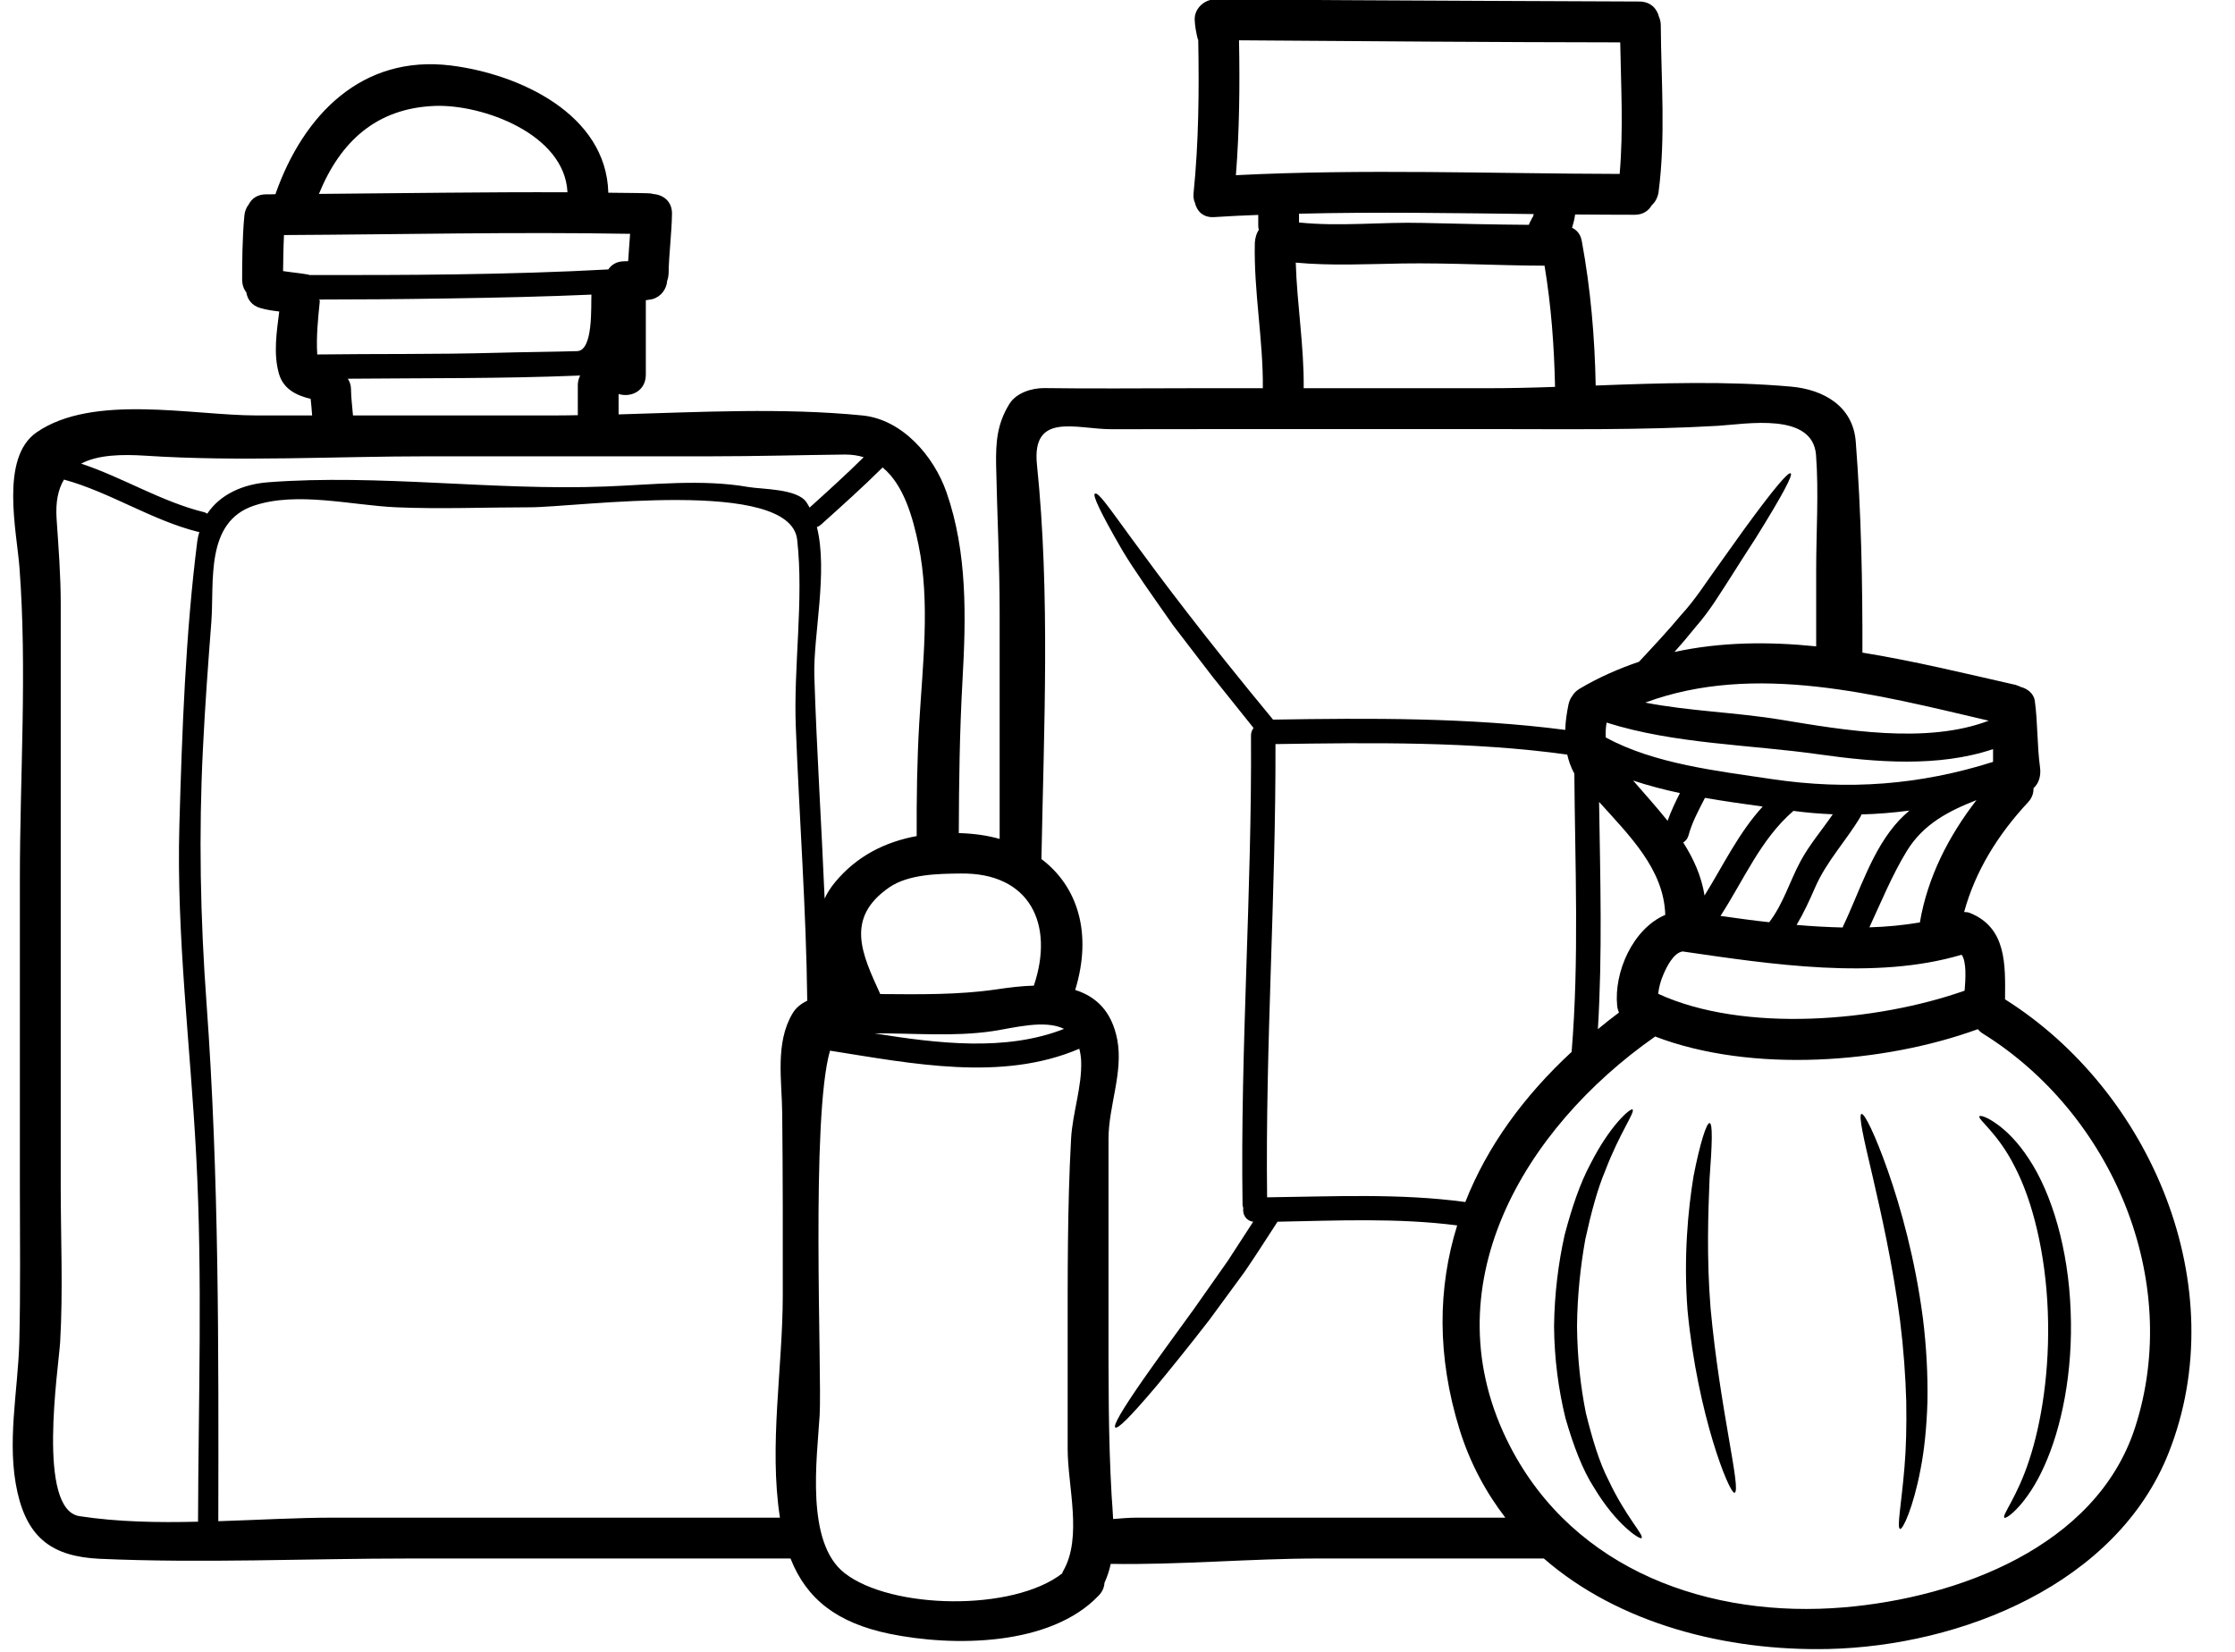 <?xml version="1.0" encoding="UTF-8"?><svg xmlns="http://www.w3.org/2000/svg" xmlns:xlink="http://www.w3.org/1999/xlink" height="91.0" preserveAspectRatio="xMidYMid meet" version="1.0" viewBox="3.3 18.6 123.1 91.0" width="123.1" zoomAndPan="magnify"><g id="change1_1"><path d="M 14.281 47.902 C 14.266 47.902 14.25 47.902 14.234 47.902 C 11.652 47.258 9.379 45.719 6.824 45.016 C 6.508 45.539 6.352 46.238 6.418 47.195 C 6.523 48.754 6.645 50.293 6.645 51.859 L 6.645 83.969 C 6.645 86.809 6.777 89.695 6.613 92.527 C 6.516 94.02 5.316 101.746 7.676 102.113 C 9.777 102.434 11.988 102.473 14.207 102.418 C 14.227 95.719 14.461 88.988 14.109 82.305 C 13.793 76.23 13.008 70.133 13.18 64.047 C 13.328 58.852 13.516 53.551 14.168 48.395 C 14.191 48.223 14.234 48.059 14.281 47.902 Z M 20.867 29.281 C 25.434 29.246 29.992 29.172 34.555 29.191 C 34.406 25.984 29.879 24.336 27.254 24.434 C 24.02 24.555 22.031 26.418 20.867 29.281 Z M 35.238 39.324 C 35.238 39.312 35.23 39.289 35.23 39.273 C 35.191 39.281 35.16 39.281 35.125 39.289 C 30.906 39.461 26.676 39.422 22.457 39.461 C 22.562 39.617 22.633 39.812 22.633 40.047 C 22.637 40.531 22.707 41.004 22.742 41.484 L 33.777 41.484 C 34.227 41.484 34.676 41.477 35.125 41.469 C 35.125 40.914 35.125 40.352 35.125 39.797 C 35.125 39.625 35.168 39.469 35.238 39.324 Z M 35.09 37.941 C 35.988 37.91 35.844 35.438 35.875 34.828 C 33.484 34.934 30.672 35 27.988 35.039 C 25.305 35.082 22.758 35.098 20.883 35.098 C 20.883 35.137 20.93 35.16 20.914 35.188 C 20.816 36.156 20.711 37.145 20.773 38.125 C 24.039 38.082 27.301 38.125 30.566 38.035 C 32.082 37.992 33.574 37.984 35.09 37.941 Z M 37.898 32.984 C 37.926 32.484 37.973 31.98 38.004 31.48 C 31.656 31.367 25.297 31.516 18.941 31.547 C 18.906 32.273 18.898 33.059 18.891 33.531 C 19.332 33.602 19.781 33.637 20.246 33.719 C 20.285 33.727 20.324 33.742 20.359 33.75 C 25.562 33.758 31.285 33.742 36.805 33.441 C 36.977 33.18 37.27 32.992 37.688 32.992 C 37.766 32.992 37.832 32.992 37.898 32.984 Z M 47.133 58.688 C 46.996 55.312 47.582 51.656 47.207 48.328 C 46.824 44.879 35.082 46.543 32.48 46.543 C 30.035 46.543 27.57 46.648 25.133 46.543 C 22.684 46.438 19.668 45.652 17.285 46.453 C 14.59 47.352 15.105 50.629 14.941 52.848 C 14.762 55.18 14.59 57.508 14.477 59.84 C 14.242 64.539 14.332 69.18 14.676 73.871 C 15.367 83.391 15.34 92.855 15.324 102.391 C 17.488 102.324 19.641 102.195 21.703 102.195 L 46.254 102.195 C 46.254 102.188 46.254 102.18 46.254 102.172 C 45.648 98.215 46.406 93.98 46.414 89.984 C 46.418 86.637 46.418 83.277 46.383 79.926 C 46.367 78.121 45.984 76.059 46.945 74.434 C 47.133 74.109 47.426 73.879 47.762 73.723 C 47.703 68.699 47.328 63.699 47.133 58.688 Z M 50.871 43.785 C 50.566 43.688 50.227 43.637 49.844 43.637 C 47.402 43.664 44.973 43.734 42.531 43.734 L 26.926 43.734 C 21.77 43.734 16.5 44.039 11.352 43.703 C 9.992 43.613 8.688 43.652 7.77 44.137 C 10.07 44.902 12.168 46.223 14.535 46.812 C 14.609 46.828 14.664 46.867 14.715 46.895 C 15.418 45.84 16.664 45.27 18.074 45.164 C 24.18 44.699 30.484 45.637 36.648 45.398 C 39.23 45.301 41.953 44.977 44.523 45.426 C 45.258 45.555 47.223 45.508 47.723 46.273 C 47.785 46.363 47.836 46.461 47.891 46.559 C 48.895 45.652 49.906 44.738 50.871 43.785 Z M 53.93 58.43 C 54.117 55.223 54.543 51.777 53.887 48.598 C 53.586 47.145 53.098 45.328 51.914 44.348 C 50.82 45.434 49.664 46.469 48.512 47.504 C 48.445 47.562 48.367 47.609 48.293 47.629 C 48.914 50.105 48.086 53.598 48.152 55.844 C 48.281 59.93 48.547 64.008 48.719 68.094 C 48.863 67.785 49.051 67.484 49.297 67.191 C 50.488 65.754 52.047 64.973 53.789 64.652 C 53.781 62.574 53.809 60.5 53.93 58.43 Z M 60.242 72.891 C 61.383 69.516 60.031 66.66 56.211 66.715 C 54.973 66.727 53.344 66.75 52.281 67.477 C 49.824 69.172 50.781 71.156 51.773 73.332 C 51.781 73.34 51.781 73.348 51.781 73.355 C 53.922 73.371 56.051 73.406 58.18 73.098 C 58.855 72.996 59.559 72.91 60.242 72.891 Z M 61.906 75.273 C 60.84 74.742 59.117 75.227 57.965 75.398 C 55.805 75.715 53.621 75.504 51.457 75.52 C 54.965 76.082 58.707 76.531 61.906 75.273 Z M 62.293 81.328 C 62.371 79.906 62.902 78.457 62.848 77.035 C 62.836 76.781 62.797 76.562 62.746 76.367 C 58.48 78.195 53.527 77.184 49.016 76.473 C 47.949 80.137 48.578 94.234 48.445 96.551 C 48.301 98.934 47.648 103.566 49.824 105.254 C 52.387 107.246 59.074 107.383 61.801 105.27 C 61.816 105.215 61.84 105.172 61.867 105.117 C 62.926 103.266 62.105 100.449 62.105 98.418 C 62.105 96.523 62.105 94.625 62.105 92.723 C 62.105 88.945 62.086 85.105 62.293 81.328 Z M 87.734 30.543 C 87.75 30.488 87.766 30.445 87.777 30.391 C 83.469 30.34 79.152 30.266 74.848 30.371 C 74.848 30.57 74.848 30.746 74.848 30.855 C 77.113 31.09 79.383 30.82 81.656 30.879 C 83.609 30.926 85.559 30.969 87.508 30.984 C 87.539 30.895 87.57 30.812 87.621 30.738 C 87.621 30.73 87.734 30.504 87.734 30.543 Z M 88.949 39.91 C 88.902 37.668 88.738 35.449 88.371 33.234 C 85.762 33.227 83.148 33.074 80.531 33.113 C 78.559 33.148 76.617 33.246 74.668 33.066 C 74.738 35.383 75.129 37.668 75.105 39.984 L 85.184 39.984 C 86.43 39.984 87.688 39.957 88.949 39.91 Z M 89.863 76.539 C 90.281 71.43 90.051 66.316 90.012 61.191 C 90.004 61.184 89.996 61.176 89.988 61.168 C 89.816 60.844 89.699 60.508 89.621 60.164 C 84.391 59.438 78.824 59.504 73.551 59.586 C 73.574 67.922 72.988 76.211 73.09 84.551 C 76.738 84.508 80.383 84.32 84.008 84.809 C 85.215 81.734 87.246 78.961 89.863 76.539 Z M 92.508 28.18 C 92.719 25.766 92.582 23.355 92.539 20.934 C 85.73 20.926 78.559 20.871 71.543 20.82 C 71.59 23.301 71.566 25.773 71.371 28.25 C 78.379 27.895 85.477 28.164 92.508 28.18 Z M 95.02 68.992 C 94.945 66.48 93.047 64.629 91.375 62.77 C 91.438 66.945 91.562 71.121 91.309 75.289 C 91.684 74.973 92.074 74.672 92.469 74.375 C 92.426 74.262 92.383 74.133 92.371 74 C 92.184 72.148 93.234 69.758 95.02 68.992 Z M 95.148 63.812 C 95.336 63.289 95.574 62.777 95.828 62.285 C 94.953 62.098 94.082 61.871 93.25 61.594 C 93.887 62.328 94.547 63.062 95.148 63.812 Z M 100.387 63.027 C 99.344 62.883 98.273 62.734 97.207 62.547 C 96.863 63.223 96.496 63.887 96.301 64.613 C 96.246 64.809 96.137 64.93 96.008 65.004 C 96.578 65.898 97.012 66.855 97.184 67.926 C 98.211 66.266 99.066 64.465 100.387 63.027 Z M 104.246 63.453 C 103.523 63.422 102.809 63.363 102.078 63.266 C 100.273 64.824 99.344 67.074 98.062 69.051 C 98.93 69.172 99.832 69.301 100.746 69.398 C 101.52 68.387 101.863 67.172 102.461 66.055 C 102.957 65.125 103.652 64.324 104.246 63.453 Z M 103.332 49.977 C 103.332 47.895 103.48 45.742 103.324 43.66 C 103.137 41.289 99.492 41.957 97.918 42.055 C 93.676 42.301 89.434 42.234 85.184 42.234 L 71.91 42.234 C 69.445 42.234 66.98 42.242 64.516 42.242 C 62.586 42.242 60.113 41.266 60.414 44.199 C 61.148 51.32 60.797 58.688 60.66 65.918 C 62.668 67.434 63.473 70.02 62.52 73.129 C 63.652 73.488 64.527 74.277 64.836 75.859 C 65.18 77.664 64.355 79.523 64.355 81.328 C 64.355 84.656 64.355 87.977 64.355 91.297 C 64.355 94.52 64.34 97.781 64.527 100.996 C 64.559 101.438 64.59 101.859 64.609 102.27 C 65.059 102.234 65.504 102.195 65.945 102.195 L 86.211 102.195 C 85.141 100.801 84.27 99.199 83.695 97.355 C 82.434 93.293 82.492 89.52 83.559 86.098 C 80.277 85.676 76.965 85.832 73.664 85.895 C 73.012 86.898 72.414 87.836 71.836 88.676 C 71.125 89.648 70.48 90.527 69.902 91.312 C 68.703 92.863 67.742 94.039 67.004 94.934 C 65.504 96.711 64.859 97.324 64.73 97.227 C 64.602 97.137 65.031 96.348 66.363 94.445 C 67.031 93.492 67.922 92.266 69.062 90.699 C 69.625 89.902 70.246 89.02 70.93 88.043 C 71.363 87.379 71.828 86.652 72.324 85.895 C 71.91 85.84 71.73 85.48 71.777 85.137 C 71.762 85.078 71.738 85.023 71.738 84.957 C 71.609 76.316 72.258 67.734 72.203 59.098 C 72.203 58.934 72.266 58.805 72.344 58.699 C 71.531 57.684 70.766 56.723 70.066 55.852 C 69.281 54.824 68.57 53.898 67.93 53.066 C 66.719 51.34 65.766 50 65.121 48.922 C 63.859 46.746 63.473 45.871 63.605 45.793 C 63.98 45.586 65.691 48.898 73.418 58.238 C 78.695 58.152 84.242 58.117 89.512 58.805 C 89.523 58.328 89.598 57.855 89.691 57.398 C 89.734 57.203 89.809 57.051 89.898 56.934 C 89.988 56.781 90.117 56.648 90.305 56.535 C 91.367 55.906 92.465 55.426 93.574 55.051 C 94.406 54.16 95.223 53.281 95.867 52.504 C 96.691 51.609 97.27 50.672 97.836 49.895 C 98.398 49.102 98.895 48.418 99.32 47.816 C 101.059 45.426 101.801 44.582 101.93 44.672 C 102.051 44.762 101.539 45.773 99.988 48.262 C 99.582 48.883 99.125 49.602 98.602 50.426 C 98.062 51.25 97.508 52.211 96.668 53.164 C 96.309 53.613 95.934 54.055 95.527 54.512 C 98.078 53.957 100.699 53.934 103.332 54.203 Z M 107.91 63.773 C 108.09 63.59 108.277 63.406 108.465 63.25 C 107.59 63.363 106.703 63.438 105.82 63.461 C 105.805 63.5 105.805 63.527 105.789 63.559 C 104.988 64.914 103.898 66.039 103.27 67.492 C 102.957 68.211 102.641 68.895 102.254 69.547 C 103.098 69.621 103.945 69.668 104.793 69.688 C 104.801 69.668 104.801 69.645 104.809 69.629 C 105.742 67.688 106.41 65.379 107.91 63.773 Z M 101.383 58.242 C 104.82 58.812 109.402 59.609 112.836 58.297 C 106.684 56.863 99.965 55.059 93.918 57.301 C 96.375 57.777 98.879 57.832 101.383 58.242 Z M 109.043 69.41 C 109.469 66.91 110.625 64.66 112.16 62.672 C 110.633 63.273 109.246 63.977 108.328 65.469 C 107.508 66.812 106.922 68.258 106.262 69.68 C 107.215 69.652 108.145 69.562 109.043 69.41 Z M 111.508 73.168 C 111.562 72.539 111.621 71.562 111.344 71.188 C 106.598 72.605 100.82 71.711 95.977 71.008 C 95.477 71.082 95.102 71.848 94.93 72.246 C 94.773 72.598 94.672 72.965 94.629 73.34 C 99.352 75.512 106.676 74.875 111.508 73.168 Z M 113.074 60.566 C 113.074 60.336 113.074 60.094 113.074 59.863 C 110.07 60.875 106.598 60.59 103.523 60.156 C 99.68 59.609 95.527 59.586 91.789 58.402 C 91.742 58.672 91.727 58.949 91.742 59.219 C 94.41 60.68 97.926 61.07 100.879 61.512 C 105.094 62.141 109.051 61.84 113.074 60.566 Z M 120.887 97.258 C 123.539 89.117 119.625 79.949 112.504 75.527 C 112.395 75.461 112.312 75.379 112.234 75.289 C 107.062 77.176 99.77 77.73 94.457 75.691 C 94.449 75.699 94.441 75.707 94.434 75.715 C 87.254 80.746 81.941 89.508 86.48 98.281 C 90.027 105.125 97.477 107.758 104.859 107.137 C 111.105 106.609 118.742 103.82 120.887 97.258 Z M 113.727 73.641 C 121.77 78.699 126.363 89.469 122.75 98.613 C 119.887 105.867 111.301 109.262 104.008 109.43 C 98.383 109.555 92.469 108.047 88.332 104.445 L 75.938 104.445 C 72.18 104.445 68.27 104.805 64.477 104.742 C 64.402 105.098 64.289 105.441 64.133 105.785 C 64.117 106.027 64.027 106.266 63.816 106.484 C 61.156 109.285 55.805 109.316 52.281 108.59 C 49.434 107.996 47.73 106.707 46.84 104.445 L 25.93 104.445 C 20.23 104.445 14.469 104.715 8.781 104.461 C 6.215 104.34 4.836 103.344 4.262 100.801 C 3.652 98.109 4.289 95.234 4.363 92.527 C 4.434 89.68 4.395 86.824 4.395 83.969 L 4.395 67 C 4.395 61.332 4.801 55.492 4.371 49.844 C 4.223 47.879 3.285 43.816 5.316 42.414 C 8.426 40.27 13.883 41.484 17.445 41.484 L 20.492 41.484 C 20.473 41.176 20.441 40.879 20.41 40.57 C 19.633 40.383 18.898 40.039 18.656 39.16 C 18.352 38.059 18.539 36.891 18.68 35.758 C 18.328 35.715 17.984 35.668 17.648 35.57 C 17.164 35.438 16.926 35.082 16.867 34.703 C 16.723 34.523 16.637 34.289 16.637 33.988 C 16.637 33.238 16.641 31.668 16.762 30.461 C 16.785 30.219 16.875 30.023 17.004 29.852 C 17.164 29.539 17.48 29.305 17.945 29.305 C 18.125 29.305 18.297 29.305 18.477 29.297 C 18.484 29.281 18.484 29.273 18.484 29.254 C 20.023 24.91 23.246 21.609 28.125 22.207 C 31.887 22.672 36.691 24.875 36.805 29.215 C 37.539 29.23 38.266 29.223 39 29.246 C 39.105 29.246 39.203 29.262 39.293 29.289 C 39.816 29.328 40.32 29.68 40.312 30.371 C 40.297 31.473 40.141 32.574 40.125 33.676 C 40.117 33.816 40.094 33.945 40.047 34.059 C 40.02 34.523 39.703 34.949 39.23 35.078 C 39.113 35.105 38.992 35.113 38.871 35.137 C 38.871 36.5 38.871 37.871 38.871 39.234 C 38.871 40.156 38.027 40.512 37.371 40.301 C 37.371 40.676 37.371 41.051 37.371 41.426 C 41.848 41.297 46.426 41.051 50.797 41.484 C 53.008 41.703 54.738 43.734 55.43 45.711 C 56.59 49.031 56.508 52.613 56.312 56.086 C 56.156 58.883 56.117 61.684 56.109 64.488 C 56.922 64.512 57.672 64.613 58.359 64.809 L 58.359 52.352 C 58.359 49.625 58.219 46.91 58.164 44.199 C 58.145 42.938 58.219 41.957 58.887 40.863 C 59.266 40.234 60.145 39.965 60.84 39.977 C 63.547 40.016 66.254 39.984 68.957 39.984 L 72.855 39.984 C 72.879 37.309 72.352 34.672 72.414 31.988 C 72.414 31.938 72.422 31.891 72.43 31.848 C 72.434 31.824 72.434 31.809 72.434 31.785 C 72.445 31.762 72.445 31.734 72.453 31.711 C 72.48 31.555 72.539 31.402 72.633 31.262 C 72.609 31.18 72.602 31.09 72.602 30.992 L 72.602 30.438 C 71.789 30.469 70.973 30.504 70.164 30.559 C 69.559 30.594 69.215 30.219 69.113 29.762 C 69.047 29.621 69.02 29.449 69.039 29.246 C 69.324 26.434 69.348 23.617 69.297 20.797 C 69.289 20.777 69.273 20.762 69.266 20.738 C 69.184 20.395 69.113 20.039 69.102 19.688 C 69.078 19.074 69.633 18.566 70.223 18.566 C 70.254 18.566 70.277 18.566 70.301 18.57 C 70.332 18.566 70.352 18.566 70.383 18.566 C 78.125 18.625 93.586 18.684 93.586 18.684 C 94.211 18.684 94.562 19.074 94.672 19.523 C 94.734 19.66 94.773 19.816 94.773 19.996 C 94.793 23.062 95.047 26.129 94.652 29.176 C 94.605 29.492 94.465 29.73 94.27 29.914 C 94.098 30.211 93.789 30.43 93.34 30.43 C 92.246 30.43 91.152 30.422 90.055 30.414 C 90.02 30.668 89.961 30.91 89.887 31.148 C 90.148 31.27 90.355 31.5 90.422 31.875 C 90.91 34.516 91.137 37.168 91.188 39.836 C 94.793 39.699 98.414 39.582 101.938 39.895 C 103.75 40.055 105.363 40.977 105.512 42.93 C 105.812 46.77 105.887 50.652 105.879 54.547 C 108.727 55.008 111.566 55.703 114.312 56.324 C 114.414 56.355 114.516 56.395 114.598 56.438 C 114.98 56.535 115.324 56.812 115.375 57.211 C 115.539 58.422 115.496 59.652 115.66 60.859 C 115.723 61.301 115.613 61.738 115.301 62.016 C 115.309 62.277 115.227 62.555 114.992 62.801 C 113.359 64.555 112.105 66.555 111.48 68.836 C 111.574 68.836 111.68 68.844 111.777 68.879 C 113.832 69.688 113.75 71.75 113.734 73.625 C 113.727 73.633 113.727 73.633 113.727 73.641" fill="inherit"/><path d="M 117.348 90.809 C 117.488 94.215 116.828 97.301 115.898 99.348 C 114.98 101.422 113.793 102.316 113.695 102.195 C 113.555 102.062 114.414 101.035 115.066 99.02 C 115.727 97.023 116.215 94.094 116.09 90.855 C 115.969 87.625 115.246 84.738 114.281 82.887 C 113.352 81.016 112.215 80.258 112.324 80.086 C 112.371 80.031 112.699 80.102 113.23 80.477 C 113.766 80.844 114.438 81.488 115.055 82.445 C 116.312 84.344 117.227 87.406 117.348 90.809" fill="inherit"/><path d="M 109.207 91.184 C 109.41 92.805 109.484 94.371 109.461 95.789 C 109.418 97.203 109.289 98.484 109.078 99.543 C 108.676 101.656 108.098 102.871 107.953 102.816 C 107.762 102.766 108.023 101.484 108.195 99.422 C 108.285 98.387 108.316 97.152 108.293 95.789 C 108.254 94.414 108.148 92.918 107.953 91.344 C 107.543 88.203 106.898 85.383 106.426 83.336 C 105.945 81.301 105.652 80.016 105.828 79.957 C 105.992 79.914 106.574 81.082 107.281 83.09 C 107.984 85.09 108.781 87.941 109.207 91.184" fill="inherit"/><path d="M 97.516 90.668 C 98.031 96.238 99.23 100.719 98.836 100.824 C 98.566 100.914 96.801 96.559 96.246 90.773 C 96.023 87.879 96.27 85.258 96.578 83.383 C 96.938 81.547 97.297 80.438 97.461 80.461 C 97.645 80.48 97.598 81.652 97.461 83.512 C 97.387 85.34 97.289 87.871 97.516 90.668" fill="inherit"/><path d="M 91.895 100.133 C 92.844 102.152 93.863 103.16 93.715 103.32 C 93.641 103.426 92.344 102.617 91.105 100.555 C 90.453 99.551 89.953 98.207 89.52 96.703 C 89.145 95.172 88.91 93.465 88.895 91.656 C 88.918 89.852 89.137 88.133 89.48 86.613 C 89.879 85.098 90.336 83.758 90.898 82.715 C 91.984 80.566 93.105 79.629 93.215 79.711 C 93.387 79.828 92.5 81.016 91.715 83.082 C 91.277 84.117 90.934 85.414 90.617 86.859 C 90.355 88.32 90.176 89.941 90.16 91.656 C 90.176 93.367 90.355 94.984 90.648 96.434 C 91 97.855 91.383 99.145 91.895 100.133" fill="inherit"/></g></svg>